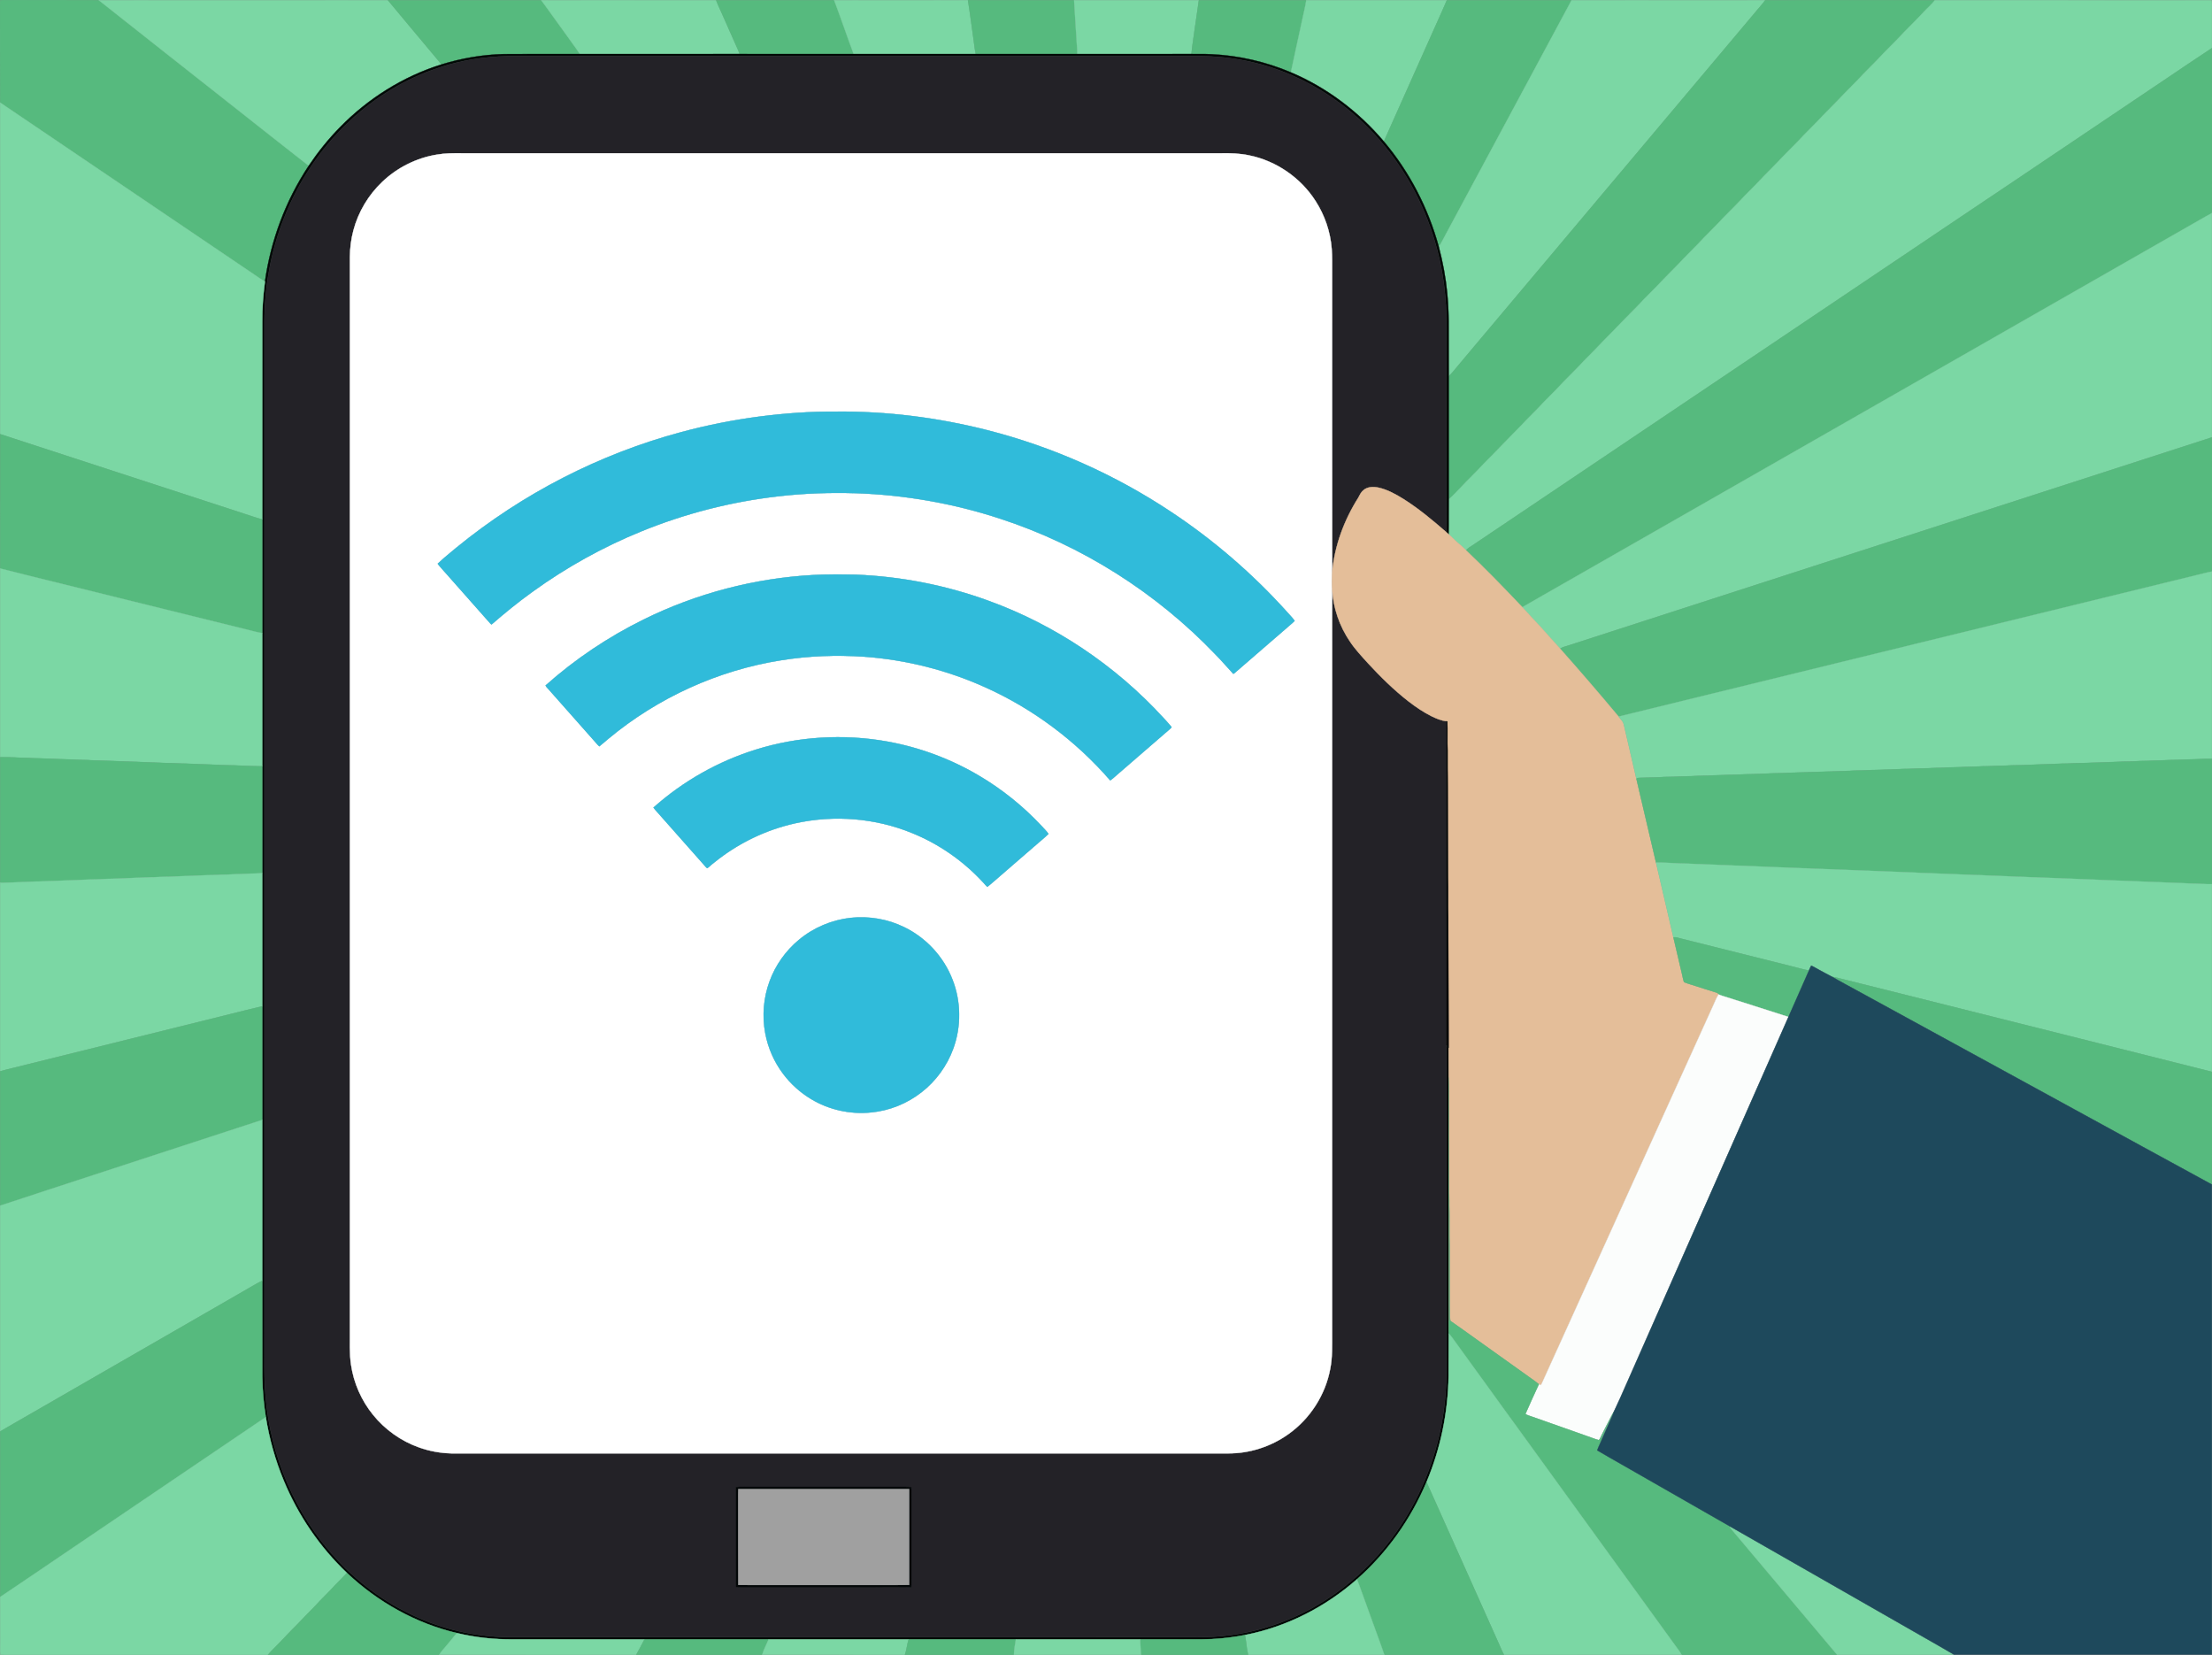 <?xml version="1.0" encoding="utf-8"?>

<!DOCTYPE svg PUBLIC "-//W3C//DTD SVG 1.1//EN" "http://www.w3.org/Graphics/SVG/1.1/DTD/svg11.dtd">
<svg version="1.1" id="Layer_1" xmlns="http://www.w3.org/2000/svg" xmlns:xlink="http://www.w3.org/1999/xlink" x="0px" y="0px"
	 viewBox="41.116 34.914 4184.356 3129.819" enable-background="new 41.116 34.914 4184.356 3129.819" xml:space="preserve">
<rect x="41.116" y="34.914" width="4184.356" height="3129.819" fill="#808080" stroke="none"/>
<g>
	<path fill="#56BA7E" stroke="#56BA7E" stroke-width="0.5" d="M41.36,35.25c8.86-0.67,17.76,0.07,26.64-0.18
		c53.28,0.1,106.57-0.21,159.85,0.15c83.28,66.07,166.92,131.7,250.38,197.56c48.97,38.52,97.7,77.35,146.85,115.63
		c-43.6,65.56-71.8,141.06-82.76,218.97c-6.85-3.89-13.29-8.45-19.78-12.9c-160.4-108.53-320.86-217-481.22-325.6
		C41.04,166.92,41.33,104.96,41.18,43C41.14,40.42,41.16,37.83,41.36,35.25z"/>
	<path fill="#7BD7A4" stroke="#7BD7A4" stroke-width="0.5" d="M227.85,35.22c79.05,0.22,158.1,0.03,237.15,0.09
		c103.29-0.05,206.57,0.12,309.86-0.08c25.46,30.81,51.28,61.32,76.86,92.02c8.07,9.93,16.65,19.44,24.45,29.58
		c-72.77,22.72-139.15,64.55-192.28,119.07c-21.86,22.22-41.4,46.67-58.81,72.51c-49.15-38.28-97.88-77.11-146.85-115.63
		C394.77,166.92,311.13,101.29,227.85,35.22z"/>
	<path fill="#56BA7E" stroke="#56BA7E" stroke-width="0.5" d="M774.86,35.23c96.69-0.09,193.38-0.09,290.06,0
		c13.57,18.41,26.78,37.08,40.24,55.58c10.84,15.49,22.35,30.5,32.92,46.18c-48.38,0.18-96.77-0.25-145.15,0.21
		c-39.57,1.17-78.96,7.87-116.76,19.63c-7.8-10.14-16.38-19.65-24.45-29.58C826.14,96.55,800.32,66.04,774.86,35.23z"/>
	<path fill="#7BD7A4" stroke="#7BD7A4" stroke-width="0.5" d="M1064.92,35.23c5.02,0.08,10.05,0.09,15.08,0.09
		c105.26-0.06,210.52,0.1,315.78-0.08c3.05,8.34,7.07,16.27,10.6,24.41c9.02,20.58,18.23,41.08,27.35,61.62
		c2.26,5.21,4.71,10.34,6.58,15.71c-100.75,0.05-201.49,0.03-302.23,0.01c-10.57-15.68-22.08-30.69-32.92-46.18
		C1091.7,72.31,1078.49,53.64,1064.92,35.23z"/>
	<path fill="#56BA7E" stroke="#56BA7E" stroke-width="0.5" d="M1395.78,35.24c74.41-0.13,148.82-0.07,223.23-0.03
		c12.75,33.77,24.22,68.01,36.91,101.8c-71.87-0.02-143.74,0.05-215.61-0.03c-1.87-5.37-4.32-10.5-6.58-15.71
		c-9.12-20.54-18.33-41.04-27.35-61.62C1402.85,51.51,1398.83,43.58,1395.78,35.24z"/>
	<path fill="#7BD7A4" stroke="#7BD7A4" stroke-width="0.5" d="M1619.01,35.21c35.66,0.24,71.32,0.04,106.99,0.1
		c48.71-0.07,97.43,0.16,146.14-0.12c4.08,25.21,7.24,50.56,10.83,75.84c1.42,8.65,1.92,17.45,3.98,25.99
		c-77.01-0.03-154.02-0.02-231.03-0.01C1643.23,103.22,1631.76,68.98,1619.01,35.21z"/>
	<path fill="#56BA7E" stroke="#56BA7E" stroke-width="0.5" d="M1872.14,35.19c66.92,0,133.85-0.08,200.77,0.05
		c1.48,27.62,3.55,55.21,5.22,82.83c0.41,6.3,1.04,12.59,0.86,18.92c-64.01,0.06-128.03,0-192.04,0.03
		c-2.06-8.54-2.56-17.34-3.98-25.99C1879.38,85.75,1876.22,60.4,1872.14,35.19z"/>
	<path fill="#7BD7A4" stroke="#7BD7A4" stroke-width="0.5" d="M2072.91,35.24c78.69,0.13,157.39,0.12,236.08,0
		c-2.92,19.14-5.31,38.36-8.27,57.5c-1.8,14.76-4.61,29.41-5.77,44.24c-71.99,0.05-143.97,0.03-215.96,0.01
		c0.18-6.33-0.45-12.62-0.86-18.92C2076.46,90.45,2074.39,62.86,2072.91,35.24z"/>
	<path fill="#56BA7E" stroke="#56BA7E" stroke-width="0.5" d="M2308.99,35.24c67.73-0.1,135.46-0.11,203.19,0
		c-1.89,12.81-5.39,25.32-7.89,38.02c-7,32.85-14.4,65.62-21.3,98.49c-47.69-20.22-98.97-31.97-150.72-34.29
		c-12.43-0.69-24.88-0.36-37.32-0.48c1.16-14.83,3.97-29.48,5.77-44.24C2303.68,73.6,2306.07,54.38,2308.99,35.24z"/>
	<path fill="#7BD7A4" stroke="#7BD7A4" stroke-width="0.5" d="M2512.18,35.24c88.66,0.14,177.31,0.09,265.97,0.02
		c-6.65,15.81-13.9,31.37-20.84,47.06c-32.76,73.4-65.62,146.75-98.4,220.14c-47.6-56.25-107.94-102.01-175.92-130.71
		c6.9-32.87,14.3-65.64,21.3-98.49C2506.79,60.56,2510.29,48.05,2512.18,35.24z"/>
	<path fill="#56BA7E" stroke="#56BA7E" stroke-width="0.5" d="M2778.15,35.26c78.63-0.17,157.26-0.08,235.9-0.04
		c-79.67,147.99-159.13,296.09-238.72,444.12c-4.18,7.41-7.61,15.26-12.51,22.23c-19.83-72.8-55.19-141.42-103.91-199.11
		c32.78-73.39,65.64-146.74,98.4-220.14C2764.25,66.63,2771.5,51.07,2778.15,35.26z"/>
	<path fill="#7BD7A4" stroke="#7BD7A4" stroke-width="0.5" d="M3014.05,35.22c122.07,0.21,244.14,0.05,366.22,0.08
		c-4.03,5.87-8.88,11.09-13.43,16.54c-185.95,221.05-371.99,442.02-557.92,663.08c-6.55,7.79-13.16,15.52-19.58,23.41
		c-2.33,2.9-4.93,5.59-7.75,8.01c-0.17-28.78-0.02-57.56-0.07-86.34c0.17-23.69-0.4-47.42-2.77-71.02
		c-2.86-29.52-8.39-58.74-15.93-87.41c4.9-6.97,8.33-14.82,12.51-22.23C2854.92,331.31,2934.38,183.21,3014.05,35.22z"/>
	<path fill="#56BA7E" stroke="#56BA7E" stroke-width="0.5" d="M3380.27,35.3c50.24-0.29,100.49-0.04,150.73-0.13
		c56.78,0.06,113.57-0.11,170.35,0.09c-6.26,8.04-14.11,14.62-21.03,22.06c-12.27,13.39-25.3,26.04-38.01,39
		c-12.34,13.64-25.68,26.32-38.48,39.51c-12.32,13.66-25.71,26.3-38.47,39.53c-11.86,13.13-24.77,25.26-37,38.03
		c-12.46,13.52-25.69,26.3-38.5,39.47c-11.87,13.11-24.72,25.28-37.02,37.98c-12.68,13.97-26.39,26.95-39.49,40.51
		c-11.65,12.68-23.99,24.68-36.02,36.99c-11.96,13.02-24.64,25.36-37.02,37.97c-12.67,13.97-26.34,26.99-39.48,40.52
		c-11.9,13.08-24.67,25.33-36.98,38.02c-12.06,13.25-25.03,25.64-37.47,38.53c-12.29,13.36-25.42,25.91-37.97,39.03
		c-12.03,12.96-24.73,25.27-37.08,37.92c-13.16,14.49-27.43,27.92-40.95,42.07c-11.81,12.5-23.95,24.69-36.03,36.94
		c-12,12.99-24.62,25.38-37.04,37.97c-12.82,14.15-26.69,27.31-39.95,41.05c-11.39,12.59-23.71,24.29-35.51,36.48
		c-14.08,15.58-29.59,29.79-43.77,45.27c-10.45,10.87-21.24,21.42-31.65,32.33c-12.73,13.59-26.08,26.59-39.09,39.92
		c-14.08,15.56-29.56,29.77-43.78,45.2c-7.31,7.22-13.95,15.16-21.95,21.63c-0.11-77.61-0.09-155.23-0.02-232.85
		c2.82-2.42,5.42-5.11,7.75-8.01c6.42-7.89,13.03-15.62,19.58-23.41c185.93-221.06,371.97-442.03,557.92-663.08
		C3371.39,46.39,3376.24,41.17,3380.27,35.3z"/>
	<path fill="#7BD7A4" stroke="#7BD7A4" stroke-width="0.5" d="M3701.35,35.26c174.5,0.19,349-0.11,523.49,0.15
		c0.82,4.82,0.43,9.73,0.49,14.59c-0.02,25.3-0.01,50.61-0.01,75.91c-31.02,20.36-61.69,41.24-92.47,61.97
		c-100.04,67.27-200.13,134.48-300.09,201.88c-29.67,19.58-58.95,39.76-88.57,59.43c-305.7,205.64-611.43,411.25-917.17,616.83
		c-4.3,3.06-9.34,5.31-12.51,9.7c-5.24-4.89-10.21-10.08-15.94-14.39c-6-5.1-11.16-11.09-17.23-16.11
		c0.46-22.01-0.05-44.02,0.27-66.03c8-6.47,14.64-14.41,21.95-21.63c14.22-15.43,29.7-29.64,43.78-45.2
		c13.01-13.33,26.36-26.33,39.09-39.92c10.41-10.91,21.2-21.46,31.65-32.33c14.18-15.48,29.69-29.69,43.77-45.27
		c11.8-12.19,24.12-23.89,35.51-36.48c13.26-13.74,27.13-26.9,39.95-41.05c12.42-12.59,25.04-24.98,37.04-37.97
		c12.08-12.25,24.22-24.44,36.03-36.94c13.52-14.15,27.79-27.58,40.95-42.07c12.35-12.65,25.05-24.96,37.08-37.92
		c12.55-13.12,25.68-25.67,37.97-39.03c12.44-12.89,25.41-25.28,37.47-38.53c12.31-12.69,25.08-24.94,36.98-38.02
		c13.14-13.53,26.81-26.55,39.48-40.52c12.38-12.61,25.06-24.95,37.02-37.97c12.03-12.31,24.37-24.31,36.02-36.99
		c13.1-13.56,26.81-26.54,39.49-40.51c12.3-12.7,25.15-24.87,37.02-37.98c12.81-13.17,26.04-25.95,38.5-39.47
		c12.23-12.77,25.14-24.9,37-38.03c12.76-13.23,26.15-25.87,38.47-39.53c12.8-13.19,26.14-25.87,38.48-39.51
		c12.71-12.96,25.74-25.61,38.01-39C3687.24,49.88,3695.09,43.3,3701.35,35.26z"/>
	<path fill="#56BA7E" stroke="#56BA7E" stroke-width="0.5" d="M4132.85,187.88c30.78-20.73,61.45-41.61,92.47-61.97
		c0.17,54.03,0.03,108.06,0.08,162.09c-0.07,49.96,0.12,99.92-0.1,149.87c-15.65,8.32-30.77,17.62-46.29,26.17
		c-393.41,224.95-786.95,449.69-1180.39,674.61c-25.89,14.9-51.93,29.55-77.77,44.54c-34.7-36.55-69.75-72.8-106.34-107.47
		c3.17-4.39,8.21-6.64,12.51-9.7c305.74-205.58,611.47-411.19,917.17-616.83c29.62-19.67,58.9-39.85,88.57-59.43
		C3932.72,322.36,4032.81,255.15,4132.85,187.88z"/>
	<path fill="#010A06" stroke="#010A06" stroke-width="0.5" d="M876.17,156.83c37.8-11.76,77.19-18.46,116.76-19.63
		c48.38-0.46,96.77-0.03,145.15-0.21c100.74,0.02,201.48,0.04,302.23-0.01c71.87,0.08,143.74,0.01,215.61,0.03
		c77.01-0.01,154.02-0.02,231.03,0.01c64.01-0.03,128.03,0.03,192.04-0.03c71.99,0.02,143.97,0.04,215.96-0.01
		c12.44,0.12,24.89-0.21,37.32,0.48c51.75,2.32,103.03,14.07,150.72,34.29c67.98,28.7,128.32,74.46,175.92,130.71
		c48.72,57.69,84.08,126.31,103.91,199.11c7.54,28.67,13.07,57.89,15.93,87.41c2.37,23.6,2.94,47.33,2.77,71.02
		c0.05,28.78-0.1,57.56,0.07,86.34c-0.07,77.62-0.09,155.24,0.02,232.85c-0.32,22.01,0.19,44.02-0.27,66.03
		c-1.54-1.36-3.04-2.73-4.53-4.08c0.67-24.37,0.2-48.76,0.26-73.14c-0.02-108.33,0.05-216.66,0.06-325
		c0.04-80.55-18.14-161.16-53.68-233.51c-34.31-70.17-84.91-132.58-147.59-179.35c-44.99-33.5-96.09-58.99-150.28-73.68
		c-36-9.87-73.29-14.76-110.59-15.34c-438,0.05-876-0.03-1314,0.04c-44.03,0.99-88.08,7.84-129.87,21.92
		c-62.93,20.59-120.77,55.82-168.95,101.14c-54.32,50.73-96.62,114.07-123.79,183.21C553.63,509.8,541.41,576.95,541.34,644
		c0.01,652.34,0,1304.67,0.01,1957c-0.1,25.15-0.27,50.34,2.17,75.4c9.57,112.54,56.05,222.14,132.7,305.38
		c5.36,5.3,10.12,11.17,15.52,16.45c25.2,24.55,52.69,46.87,82.62,65.43c14.89,9.6,30.72,17.61,46.61,25.4
		c56.03,26.78,117.95,40.98,180.02,41.88c434,0.09,868,0,1302.01,0.04c45.09,0.61,90.4-5.21,133.57-18.42
		c68.76-20.63,132.11-58.5,183.72-108.28c52.26-49.85,92.95-111.46,119.49-178.55c25.08-63.02,37.64-130.92,37.36-198.73
		c-0.06-103.67-0.02-207.33-0.02-311c0.05-101.8-0.12-203.6,0.13-305.39c0.77,2.27,2.17,4.27,4.13,5.72
		c0.29,18.8-0.08,37.61,0.19,56.42c-0.4,152.75,0.03,305.5-0.1,458.25c0.02,8.04-0.11,16.09,0.17,24.14
		c-0.01,0.42-0.02,1.27-0.02,1.69c-0.34,26.78,0.17,53.58-0.26,80.37c-0.93,68.75-15.11,137.3-41.75,200.69
		c-29.53,69.97-74.51,133.51-131.56,183.71c-59.92,52.71-133.48,90.23-211.95,105.48c-20.8,3.97-41.87,6.66-63.03,7.64
		c-23.34,1.01-46.71,0.36-70.07,0.54c-21.67,0-43.34,0-65,0c-78.4-0.05-156.79,0.03-235.18-0.04
		c-67.61,0.09-135.23,0.04-202.84,0.02c-88.32,0.01-176.64,0-264.96,0.01c-78.26,0.04-156.52,0-234.78,0.02
		c-82.75-0.06-165.5-0.02-248.24-0.02c-35.63,0.27-71.34-3.46-106.01-11.77c-78.11-18.24-150.36-58.78-208.55-113.76
		c-51.74-49.11-92.73-109.35-119.88-175.29c-15.88-38.35-27.13-78.58-33.68-119.56c-3.95-25.09-6.22-50.45-6.62-75.84
		c-0.04-60.71,0.06-121.42-0.05-182.12c0.05-101.35,0.05-202.7,0-304.05c0.08-71.64,0.08-143.28,0-214.92
		c0.05-83.99,0.06-167.97-0.01-251.95c0.1-67.29,0.07-134.59,0.02-201.88c0.02-83.98,0.07-167.97-0.02-251.95
		c0.1-71.64,0.08-143.28,0.01-214.92c0.07-124.75,0.01-249.5,0.03-374.25c-0.25-25.29,1.81-50.54,5.08-75.61
		c10.96-77.91,39.16-153.41,82.76-218.97c17.41-25.84,36.95-50.29,58.81-72.51C737.02,221.38,803.4,179.55,876.17,156.83z"/>
	<path fill="#232227" stroke="#232227" stroke-width="0.5" d="M871.12,163.08c41.79-14.08,85.84-20.93,129.87-21.92
		c438-0.07,876,0.01,1314-0.04c37.3,0.58,74.59,5.47,110.59,15.34c54.19,14.69,105.29,40.18,150.28,73.68
		c62.68,46.77,113.28,109.18,147.59,179.35c35.54,72.35,53.72,152.96,53.68,233.51c-0.01,108.34-0.08,216.67-0.06,325
		c-0.06,24.38,0.41,48.77-0.26,73.14c-25.64-22.29-51.83-44.18-80.59-62.36c-14.78-9.16-30.3-17.86-47.42-21.66
		c-9.43-1.98-20.4-1.94-28.18,4.52c-4.72,3.58-7.17,9.07-9.85,14.16c-27.01,42.53-45.08,91.15-49.67,141.47
		c-0.23-189.09-0.04-378.18-0.1-567.27c-0.1-14.98,0.36-30-0.79-44.95c-2.54-31.85-13.16-62.97-30.44-89.83
		c-28.07-44.01-74.31-76.05-125.53-86.4c-17.48-3.82-35.42-4.4-53.24-4.06c-478.67,0-957.34,0-1436,0
		c-15.85-0.14-31.79-0.2-47.44,2.59c-38.67,6.27-75.25,24.6-103.51,51.71c-26.11,24.77-45.22,56.86-54.41,91.67
		c-4.4,16.37-6.49,33.33-6.64,50.27c0,676.33,0,1352.67,0,2029c0.34,21.95-1.18,44.06,2.17,65.86c5.03,34.46,19.55,67.45,41.48,94.5
		c22.62,28.12,53.15,49.82,87.18,61.87c19.6,6.98,40.33,10.79,61.13,11.26c489.35,0.02,978.69-0.01,1468.03,0.01
		c40.97,0.5,81.9-12.51,115.21-36.34c41.01-29.03,70.2-74.27,79.28-123.73c4.38-21.87,3.4-44.26,3.52-66.43
		c0-436.34,0-872.67,0-1309c0.12-32.74-0.25-65.48,0.2-98.21c1.97,35.07,13.87,69.4,33.62,98.41c9.88,14.8,22.09,27.8,34.02,40.93
		c23.84,25.85,49,50.63,76.79,72.24c13.76,10.59,28.18,20.44,43.76,28.18c8.76,4.22,17.88,8.05,27.59,9.35
		c0.24,182.03,0.02,364.07,0.09,546.1c0.15,21.87-0.35,43.74,0.18,65.61c-0.25,101.79-0.08,203.59-0.13,305.39
		c0,103.67-0.04,207.33,0.02,311c0.28,67.81-12.28,135.71-37.36,198.73c-26.54,67.09-67.23,128.7-119.49,178.55
		c-51.61,49.78-114.96,87.65-183.72,108.28c-43.17,13.21-88.48,19.03-133.57,18.42c-434.01-0.04-868.01,0.05-1302.01-0.04
		c-62.07-0.9-123.99-15.1-180.02-41.88c-15.89-7.79-31.72-15.8-46.61-25.4c-29.93-18.56-57.42-40.88-82.62-65.43
		c-5.4-5.28-10.16-11.15-15.52-16.45c-76.65-83.24-123.13-192.84-132.7-305.38c-2.44-25.06-2.27-50.25-2.17-75.4
		c-0.01-652.33,0-1304.66-0.01-1957c0.07-67.05,12.29-134.2,37.04-196.57c27.17-69.14,69.47-132.48,123.79-183.21
		C750.35,218.9,808.19,183.67,871.12,163.08 M1433.28,2847.19c-0.23,2.57-0.21,5.17-0.18,7.8c-0.03,55.67,0,111.34-0.02,167.01
		c0.06,4.82-0.41,9.7,0.42,14.51c3.79,0.65,7.66,0.35,11.5,0.39c55,0.01,110-0.01,165,0.01c51.61-0.11,103.23,0.18,154.84-0.15
		c0.75-6.57,0.16-13.18,0.33-19.76c0-45.33,0-90.66,0-136c-0.2-11.29,0.4-22.6-0.27-33.86c-15.94-0.73-31.94-0.11-47.9-0.31
		c-84,0-168,0-252,0C1454.43,2847.06,1443.82,2846.34,1433.28,2847.19z"/>
	<path fill="#7BD7A4" stroke="#7BD7A4" stroke-width="0.5" d="M41.32,228.88c160.36,108.6,320.82,217.07,481.22,325.6
		c6.49,4.45,12.93,9.01,19.78,12.9c-3.27,25.07-5.33,50.32-5.08,75.61c-0.02,124.75,0.04,249.5-0.03,374.25
		c-11.96-3.09-23.58-7.35-35.34-11.11c-153.51-50.04-307-100.11-460.5-150.18c0.1-69.65,0.02-139.3,0.04-208.95
		C41.35,507.63,41.54,368.25,41.32,228.88z"/>
	<path fill="#FFFFFF" stroke="#FFFFFF" stroke-width="0.5" d="M867.56,327.35c15.65-2.79,31.59-2.73,47.44-2.59
		c478.66,0,957.33,0,1436,0c17.82-0.34,35.76,0.24,53.24,4.06c51.22,10.35,97.46,42.39,125.53,86.4
		c17.28,26.86,27.9,57.98,30.44,89.83c1.15,14.95,0.69,29.97,0.79,44.95c0.06,189.09-0.13,378.18,0.1,567.27
		c-0.37,10.83-0.69,21.69,0.1,32.52c-0.45,32.73-0.08,65.47-0.2,98.21c0,436.33,0,872.66,0,1309c-0.12,22.17,0.86,44.56-3.52,66.43
		c-9.08,49.46-38.27,94.7-79.28,123.73c-33.31,23.83-74.24,36.84-115.21,36.34c-489.34-0.02-978.68,0.01-1468.03-0.01
		c-20.8-0.47-41.53-4.28-61.13-11.26c-34.03-12.05-64.56-33.75-87.18-61.87c-21.93-27.05-36.45-60.04-41.48-94.5
		c-3.35-21.8-1.83-43.91-2.17-65.86c0-676.33,0-1352.67,0-2029c0.15-16.94,2.24-33.9,6.64-50.27c9.19-34.81,28.3-66.9,54.41-91.67
		C792.31,351.95,828.89,333.62,867.56,327.35 M1479.41,822.51c-50.35,6.55-100.28,16.36-149.3,29.57
		c-154.98,41.51-300.73,116.61-424.98,218.06c-12.14,10.12-24.54,20.01-36,30.89c4.51,6.3,10.21,11.7,15.16,17.67
		c28.02,31.64,56.06,63.27,84.04,94.95c0.79,0.81,1.55,1.76,2.65,2.23c24.87-21.6,50.44-42.46,77.22-61.68
		c63.91-46.25,133.37-84.85,206.44-114.58c82.7-33.69,170.01-56.07,258.75-66.13c48.36-5.66,97.13-7.28,145.79-5.89
		c93.24,3.04,186.1,19.28,274.73,48.47c153.66,50.2,294.24,139.29,405.98,256.02c11.83,12,22.81,24.8,34.23,37.18
		c2.62-1.27,4.58-3.52,6.81-5.36c30.02-25.97,60.01-51.98,90.07-77.92c6.28-5.78,13.21-10.87,19.16-17
		c-4.45-6.17-9.93-11.52-14.89-17.27c-64.59-71.61-138.13-135.16-218.5-188.47c-106.26-70.67-224.48-123.33-348.15-154.85
		c-93.53-23.73-190.09-36-286.62-34.99C1574.33,813.05,1526.68,816.5,1479.41,822.51 M1258.61,1206.57
		c-67.02,33.03-129.69,75.01-185.46,124.72c1.25,2.75,3.62,4.75,5.55,7.02c29.48,33.19,58.83,66.49,88.29,99.69
		c2.56,2.83,4.82,5.99,7.9,8.32c6.07-4.71,11.64-10.03,17.64-14.82c92.92-77.19,206.73-129.1,326.09-147.95
		c52.29-8.43,105.55-10.36,158.36-6.65c78.7,5.75,156.35,25.43,228.27,57.91c90.22,40.58,171.22,101.24,236.02,175.94
		c4.73-2.94,8.51-7.13,12.86-10.59c32.18-27.83,64.32-55.69,96.51-83.51c2.28-2.12,5.02-3.85,6.75-6.5
		c-5.01-6.45-10.71-12.31-16.17-18.37c-90.4-98.51-204.59-175.17-330.34-220.73c-80.4-29.33-165.4-45.92-250.89-49.32
		c-26.67-0.53-53.38-0.79-80.02,0.62C1468.64,1128.4,1358.57,1157.17,1258.61,1206.57 M1471.4,1452.44
		c-71.53,22.18-138.27,59.88-194.12,109.78c4.18,5.57,9.18,10.49,13.67,15.82c27.25,30.76,54.48,61.53,81.71,92.3
		c2.07,2.17,3.73,4.86,6.33,6.48c4.64-3.22,8.53-7.39,13.1-10.73c44.57-36.2,97.6-61.96,153.69-74.31
		c72.97-16.07,150.86-9.98,220.1,18.3c51.34,20.65,97.79,53.1,135.23,93.82c2.61,2.7,4.79,5.88,7.85,8.14
		c12.3-9.99,24.03-20.71,36.1-30.98c18.74-16.26,37.58-32.41,56.27-48.72c7.66-6.87,15.88-13.15,23.18-20.38
		c-3.7-5.37-8.51-9.82-12.78-14.69c-34.92-37.41-75.2-69.81-119.3-95.77c-53.39-31.5-112.42-53.38-173.44-64.29
		C1636.81,1422.59,1551.15,1427.63,1471.4,1452.44 M1650.44,1770.72c-35.82,3.99-70.39,18.5-98.06,41.64
		c-24.96,20.69-44.4,48.03-55.49,78.51c-11.54,31.24-14.26,65.63-8.08,98.34c5.18,27.58,16.77,53.93,33.64,76.35
		c14.4,19.18,32.54,35.57,53.12,47.89c33.74,20.36,74.11,29.2,113.28,25.23c34.66-3.23,68.23-16.77,95.59-38.26
		c27.07-21.08,48.06-49.88,59.82-82.12c15.32-41.7,14.94-88.94-1.2-130.34c-16.48-43.12-49.89-79.44-91.43-99.55
		C1720.47,1773.07,1684.94,1767.11,1650.44,1770.72z"/>
	<path fill="#7BD7A4" stroke="#7BD7A4" stroke-width="0.5" d="M4179.01,464.04c15.52-8.55,30.64-17.85,46.29-26.17
		c0.06,141.38-0.02,282.77,0.04,424.15c-405.1,131.02-810.21,262.05-1215.33,393.02c-5.89,2.18-12.37,3.02-17.61,6.68
		c-12.58-14.13-25.44-28-37.93-42.2c-11.48-11.86-22.42-24.22-33.62-36.33c25.84-14.99,51.88-29.64,77.77-44.54
		C3392.06,913.73,3785.6,688.99,4179.01,464.04z"/>
	<path fill="#30BBDA" stroke="#30BBDA" stroke-width="0.5" d="M1479.41,822.51c47.27-6.01,94.92-9.46,142.59-9.1
		c96.53-1.01,193.09,11.26,286.62,34.99c123.67,31.52,241.89,84.18,348.15,154.85c80.37,53.31,153.91,116.86,218.5,188.47
		c4.96,5.75,10.44,11.1,14.89,17.27c-5.95,6.13-12.88,11.22-19.16,17c-30.06,25.94-60.05,51.95-90.07,77.92
		c-2.23,1.84-4.19,4.09-6.81,5.36c-11.42-12.38-22.4-25.18-34.23-37.18c-111.74-116.73-252.32-205.82-405.98-256.02
		c-88.63-29.19-181.49-45.43-274.73-48.47c-48.66-1.39-97.43,0.23-145.79,5.89c-88.74,10.06-176.05,32.44-258.75,66.13
		c-73.07,29.73-142.53,68.33-206.44,114.58c-26.78,19.22-52.35,40.08-77.22,61.68c-1.1-0.47-1.86-1.42-2.65-2.23
		c-27.98-31.68-56.02-63.31-84.04-94.95c-4.95-5.97-10.65-11.37-15.16-17.67c11.46-10.88,23.86-20.77,36-30.89
		c124.25-101.45,270-176.55,424.98-218.06C1379.13,838.87,1429.06,829.06,1479.41,822.51z"/>
	<path fill="#56BA7E" stroke="#56BA7E" stroke-width="0.5" d="M41.37,855.95c153.5,50.07,306.99,100.14,460.5,150.18
		c11.76,3.76,23.38,8.02,35.34,11.11c0.07,71.64,0.09,143.28-0.01,214.92c-8.46-0.91-16.54-3.72-24.81-5.54
		c-126.73-31.25-253.4-62.69-380.13-93.93c-30.29-7.58-60.68-14.83-90.9-22.69C41.36,1025.32,41.34,940.63,41.37,855.95z"/>
	<path fill="#56BA7E" stroke="#56BA7E" stroke-width="0.5" d="M3010.01,1255.04c405.12-130.97,810.23-262,1215.33-393.02
		c0.06,84.6,0.16,169.2-0.05,253.8c-8.93,1.5-17.61,4.07-26.41,6.1c-365.31,89.39-730.64,178.69-1095.92,268.17
		c-36.16-43.39-73.08-86.12-110.56-128.37C2997.64,1258.06,3004.12,1257.22,3010.01,1255.04z"/>
	<path fill="#E4BE99" stroke="#E4BE99" stroke-width="0.5" d="M2620.62,961.64c7.78-6.46,18.75-6.5,28.18-4.52
		c17.12,3.8,32.64,12.5,47.42,21.66c28.76,18.18,54.95,40.07,80.59,62.36c1.49,1.35,2.99,2.72,4.53,4.08
		c6.07,5.02,11.23,11.01,17.23,16.11c5.73,4.31,10.7,9.5,15.94,14.39c36.59,34.67,71.64,70.92,106.34,107.47
		c11.2,12.11,22.14,24.47,33.62,36.33c12.49,14.2,25.35,28.07,37.93,42.2c37.48,42.25,74.4,84.98,110.56,128.37
		c2.15,2.79,4.5,5.43,6.74,8.19c2.74,3.28,3.32,7.67,4.28,11.71c7.39,32.73,15.4,65.32,22.72,98.07
		c12.57,52.67,24.56,105.48,37.06,158.17c10.83,47.21,22.06,94.34,32.92,141.55c5.64,23.6,11,47.26,16.62,70.86
		c1.15,4.53,1.67,9.24,3.45,13.61c7.74,3.36,16.07,5.14,24.01,8.01c11.9,3.73,23.72,7.74,35.69,11.27c2.29,0.66,4.97,1.43,5.7,4.07
		c-4.4,6.55-6.89,14.1-10.32,21.15c-105.96,233.72-212.01,467.4-317.99,701.11c-2.73,5.51-4.72,11.41-7.9,16.7
		c-1.39-0.43-2.66-1.1-3.81-1.84c-6.03-5.03-12.55-9.41-18.92-13.96c-33.27-23.72-66.51-47.49-99.75-71.24
		c-16.27-11.51-32.3-23.35-48.75-34.59c-1.39-8.92-0.28-17.98-0.98-26.94c-0.12-38.68-0.1-77.36-0.13-116.03
		c-1.18-24.98,0.13-49.99-0.85-74.96c0.32-14.01-0.75-28-0.46-42c-0.22-23.67-0.06-47.33-0.17-71c-0.6-25.67,0.29-51.34-0.22-77
		c-0.15-17.42,0.42-34.85-0.33-52.25c-0.27-18.81,0.1-37.62-0.19-56.42c-0.1-52.44-0.28-104.89-0.38-157.33
		c0.05-30.01-0.44-60.01-0.24-90.01c-0.66-25.33,0.15-50.67-0.52-75.99c0.09-57-0.56-113.99-0.47-170.99
		c-0.5-22.66-0.16-45.33-0.29-68c-0.67-18.23,0.23-36.5-0.48-54.71c-0.5-0.1-1.51-0.3-2.02-0.4c-9.71-1.3-18.83-5.13-27.59-9.35
		c-15.58-7.74-30-17.59-43.76-28.18c-27.79-21.61-52.95-46.39-76.79-72.24c-11.93-13.13-24.14-26.13-34.02-40.93
		c-19.75-29.01-31.65-63.34-33.62-98.41c-0.79-10.83-0.47-21.69-0.1-32.52c4.59-50.32,22.66-98.94,49.67-141.47
		C2613.45,970.71,2615.9,965.22,2620.62,961.64z"/>
	<path fill="#7BD7A4" stroke="#7BD7A4" stroke-width="0.5" d="M41.36,1110c30.22,7.86,60.61,15.11,90.9,22.69
		c126.73,31.24,253.4,62.68,380.13,93.93c8.27,1.82,16.35,4.63,24.81,5.54c0.09,83.98,0.04,167.97,0.02,251.95
		c-23.76-0.05-47.47-1.95-71.23-2.21c-23.97-1.26-47.98-1.6-71.95-2.8c-13.36-0.1-26.68-1.3-40.05-1.22
		c-23.99-1.16-47.99-1.78-71.99-2.8c-22.02-0.55-44.02-1.85-66.05-2.27c-12.94-0.96-25.94-0.58-38.88-1.55
		c-24.4-0.47-48.76-2-73.16-2.47c-11.62-0.87-23.29-0.57-34.91-1.43c-9.21-0.37-18.42-0.63-27.63-0.46
		C41.44,1347.93,41.45,1228.97,41.36,1110z"/>
	<path fill="#7BD7A4" stroke="#7BD7A4" stroke-width="0.5" d="M4198.88,1121.92c8.8-2.03,17.48-4.6,26.41-6.1
		c0.08,118.05,0,236.09,0.03,354.14c-13.13-0.38-26.21,1.02-39.32,1.04c-12.36,0.09-24.68,1.16-37.04,1.14
		c-12.05,0.71-24.13,0.79-36.17,1.27c-10.13,0.77-20.28,0.37-30.39,1.05c-11.8,0.84-23.63,0.33-35.42,1.24
		c-23,0.65-45.99,1.49-68.97,2.31c-12.03-0.1-24.01,1.12-36.02,1.06c-25.66,1.16-51.34,1.63-76.98,2.82
		c-11.02,0.06-22.01,0.45-33,1.05c-13.69-0.03-27.33,1.22-41.01,1.17c-10.69,0.54-21.37,0.95-32.05,1.09
		c-14.96,1.02-29.96,0.63-44.91,1.68c-11.7-0.03-23.36,1.12-35.04,1.12c-12.69,0.04-25.34,1.22-38.03,1.16
		c-11.95,0.82-23.93,0.75-35.88,1.26c-10.22,0.79-20.47,0.4-30.67,1.09c-11.13,0.72-22.3,0.28-33.41,1.17
		c-37.7,1.01-75.37,2.65-113.06,3.65c-10.32,0.75-20.67,0.65-31,0.99c-12.97,0.85-25.96,0.73-38.93,1.55
		c-11.36-0.05-22.68,0.78-34.02,1.12c-13.03-0.08-26.03,1.07-39.05,1.16c-13.96,1.06-27.98,0.52-41.94,1.54
		c-8.42,0.48-16.85,0.21-25.25,0.71c-13.23,0.87-26.5,0.46-39.72,1.44c-12.38,0.06-24.71,1.02-37.08,1.17
		c-1.65,0.15-3.89-0.03-4.26,2.05c-7.32-32.75-15.33-65.34-22.72-98.07c-0.96-4.04-1.54-8.43-4.28-11.71
		c-2.24-2.76-4.59-5.4-6.74-8.19C3468.24,1300.61,3833.57,1211.31,4198.88,1121.92z"/>
	<path fill="#30BBDA" stroke="#30BBDA" stroke-width="0.5" d="M1258.61,1206.57c99.96-49.4,210.03-78.17,321.36-84.22
		c26.64-1.41,53.35-1.15,80.02-0.62c85.49,3.4,170.49,19.99,250.89,49.32c125.75,45.56,239.94,122.22,330.34,220.73
		c5.46,6.06,11.16,11.92,16.17,18.37c-1.73,2.65-4.47,4.38-6.75,6.5c-32.19,27.82-64.33,55.68-96.51,83.51
		c-4.35,3.46-8.13,7.65-12.86,10.59c-64.8-74.7-145.8-135.36-236.02-175.94c-71.92-32.48-149.57-52.16-228.27-57.91
		c-52.81-3.71-106.07-1.78-158.36,6.65c-119.36,18.85-233.17,70.76-326.09,147.95c-6,4.79-11.57,10.11-17.64,14.82
		c-3.08-2.33-5.34-5.49-7.9-8.32c-29.46-33.2-58.81-66.5-88.29-99.69c-1.93-2.27-4.3-4.27-5.55-7.02
		C1128.92,1281.58,1191.59,1239.6,1258.61,1206.57z"/>
	<path fill="#060807" stroke="#060807" stroke-width="0.5" d="M2776.98,1398.9c0.51,0.1,1.52,0.3,2.02,0.4
		c0.71,18.21-0.19,36.48,0.48,54.71c0.13,22.67-0.21,45.34,0.29,68c-0.09,57,0.56,113.99,0.47,170.99
		c0.67,25.32-0.14,50.66,0.52,75.99c-0.2,30,0.29,60,0.24,90.01c0.1,52.44,0.28,104.89,0.38,157.33c-1.96-1.45-3.36-3.45-4.13-5.72
		c-0.53-21.87-0.03-43.74-0.18-65.61C2777,1762.97,2777.22,1580.93,2776.98,1398.9z"/>
	<path fill="#30BBDA" stroke="#30BBDA" stroke-width="0.5" d="M1471.4,1452.44c79.75-24.81,165.41-29.85,247.59-15.23
		c61.02,10.91,120.05,32.79,173.44,64.29c44.1,25.96,84.38,58.36,119.3,95.77c4.27,4.87,9.08,9.32,12.78,14.69
		c-7.3,7.23-15.52,13.51-23.18,20.38c-18.69,16.31-37.53,32.46-56.27,48.72c-12.07,10.27-23.8,20.99-36.1,30.98
		c-3.06-2.26-5.24-5.44-7.85-8.14c-37.44-40.72-83.89-73.17-135.23-93.82c-69.24-28.28-147.13-34.37-220.1-18.3
		c-56.09,12.35-109.12,38.11-153.69,74.31c-4.57,3.34-8.46,7.51-13.1,10.73c-2.6-1.62-4.26-4.31-6.33-6.48
		c-27.23-30.77-54.46-61.54-81.71-92.3c-4.49-5.33-9.49-10.25-13.67-15.82C1333.13,1512.32,1399.87,1474.62,1471.4,1452.44z"/>
	<path fill="#56BA7E" stroke="#56BA7E" stroke-width="0.5" d="M41.37,1466.9c9.21-0.17,18.42,0.09,27.63,0.46
		c11.62,0.86,23.29,0.56,34.91,1.43c24.4,0.47,48.76,2,73.16,2.47c12.94,0.97,25.94,0.59,38.88,1.55
		c22.03,0.42,44.03,1.72,66.05,2.27c24,1.02,48,1.64,71.99,2.8c13.37-0.08,26.69,1.12,40.05,1.22c23.97,1.2,47.98,1.54,71.95,2.8
		c23.76,0.26,47.47,2.16,71.23,2.21c0.05,67.29,0.08,134.59-0.02,201.88c-10.95,1.34-22.01,0.68-32.99,1.59
		c-10.73,0.39-21.47,0.56-32.19,1.29c-13.71-0.03-27.37,1.23-41.07,1.26c-23.65,1.11-47.3,1.69-70.94,2.79
		c-12.36-0.05-24.66,1.24-37.02,1.16c-22.99,1.08-46,1.71-68.99,2.78c-12.69-0.06-25.33,1.22-38.01,1.22
		c-23.98,1.23-47.99,1.62-71.97,2.81c-12.36,0.08-24.67,1.26-37.03,1.18c-13.98,0.82-27.98,0.87-41.96,1.77
		c-7.89-0.08-15.78,0.8-23.67,0.41C41.36,1625.13,41.34,1546.02,41.37,1466.9z"/>
	<path fill="#56BA7E" stroke="#56BA7E" stroke-width="0.5" d="M4186,1471c13.11-0.02,26.19-1.42,39.32-1.04
		c0.12,79.02,0.13,158.05,0,237.08c-12.47,0.32-24.88-1.22-37.33-1.14c-99.66-4.18-199.33-7.78-298.99-11.89
		c-11.37,0-22.69-1.21-34.05-1.2c-12.3-0.87-24.63-0.75-36.91-1.64c-13.05-0.08-26.05-1.28-39.09-1.35
		c-12.96-0.94-25.96-0.74-38.9-1.69c-12.72-0.14-25.39-1.16-38.09-1.39c-11.96-0.95-23.97-0.56-35.91-1.49
		c-61.35-2.36-122.7-4.73-184.05-7.24c-10.36,0.01-20.66-1.18-31.01-1.12c-39.32-1.71-78.66-2.98-117.98-4.83
		c-12.38,0.11-24.7-1.23-37.07-1.28c-11.95-0.88-23.94-0.71-35.89-1.59c-13.39-0.09-26.74-1.28-40.12-1.37
		c-10.96-0.77-21.94-0.71-32.89-1.5c-4.43-0.29-8.87-0.24-13.28-0.09c-12.5-52.69-24.49-105.5-37.06-158.17
		c0.37-2.08,2.61-1.9,4.26-2.05c12.37-0.15,24.7-1.11,37.08-1.17c13.22-0.98,26.49-0.57,39.72-1.44c8.4-0.5,16.83-0.23,25.25-0.71
		c13.96-1.02,27.98-0.48,41.94-1.54c13.02-0.09,26.02-1.24,39.05-1.16c11.34-0.34,22.66-1.17,34.02-1.12
		c12.97-0.82,25.96-0.7,38.93-1.55c10.33-0.34,20.68-0.24,31-0.99c37.69-1,75.36-2.64,113.06-3.65c11.11-0.89,22.28-0.45,33.41-1.17
		c10.2-0.69,20.45-0.3,30.67-1.09c11.95-0.51,23.93-0.44,35.88-1.26c12.69,0.06,25.34-1.12,38.03-1.16
		c11.68,0,23.34-1.15,35.04-1.12c14.95-1.05,29.95-0.66,44.91-1.68c10.68-0.14,21.36-0.55,32.05-1.09
		c13.68,0.05,27.32-1.2,41.01-1.17c10.99-0.6,21.98-0.99,33-1.05c25.64-1.19,51.32-1.66,76.98-2.82
		c12.01,0.06,23.99-1.16,36.02-1.06c22.98-0.82,45.97-1.66,68.97-2.31c11.79-0.91,23.62-0.4,35.42-1.24
		c10.11-0.68,20.26-0.28,30.39-1.05c12.04-0.48,24.12-0.56,36.17-1.27C4161.32,1472.16,4173.64,1471.09,4186,1471z"/>
	<path fill="#7BD7A4" stroke="#7BD7A4" stroke-width="0.5" d="M3173.76,1666.23c4.41-0.15,8.85-0.2,13.28,0.09
		c10.95,0.79,21.93,0.73,32.89,1.5c13.38,0.09,26.73,1.28,40.12,1.37c11.95,0.88,23.94,0.71,35.89,1.59
		c12.37,0.05,24.69,1.39,37.07,1.28c39.32,1.85,78.66,3.12,117.98,4.83c10.35-0.06,20.65,1.13,31.01,1.12
		c61.35,2.51,122.7,4.88,184.05,7.24c11.94,0.93,23.95,0.54,35.91,1.49c12.7,0.23,25.37,1.25,38.09,1.39
		c12.94,0.95,25.94,0.75,38.9,1.69c13.04,0.07,26.04,1.27,39.09,1.35c12.28,0.89,24.61,0.77,36.91,1.64
		c11.36-0.01,22.68,1.2,34.05,1.2c99.66,4.11,199.33,7.71,298.99,11.89c12.45-0.08,24.86,1.46,37.33,1.14
		c0.01,118.31-0.03,236.62,0.02,354.93c-166.77-42.22-333.74-83.68-500.55-125.74c-64.8-16.2-129.58-32.45-194.38-48.66
		c-7.86-1.81-15.56-4.31-23.56-5.37c-8.91-4.31-17.4-9.38-26.13-13.99c-4.51-2.32-8.71-5.24-13.44-7.03
		c-1.64,2.94-2.9,6.06-4.26,9.13c-11.76-2.18-23.24-5.62-34.84-8.46c-69.58-17.45-139.18-34.83-208.76-52.3
		c-4.18-0.96-8.43-3.03-12.74-1.77C3195.82,1760.57,3184.59,1713.44,3173.76,1666.23z"/>
	<path fill="#7BD7A4" stroke="#7BD7A4" stroke-width="0.5" d="M504.21,1687.58c10.98-0.91,22.04-0.25,32.99-1.59
		c0.07,83.98,0.06,167.96,0.01,251.95c-20.23,4.57-40.28,9.91-60.43,14.83c-126.61,31.31-253.19,62.81-379.79,94.17
		c-18.49,4.89-37.21,8.89-55.65,13.98c0.13-118.89,0.1-237.78,0.02-356.67c7.89,0.39,15.78-0.49,23.67-0.41
		c13.98-0.9,27.98-0.95,41.96-1.77c12.36,0.08,24.67-1.1,37.03-1.18c23.98-1.19,47.99-1.58,71.97-2.81
		c12.68,0,25.32-1.28,38.01-1.22c22.99-1.07,46-1.7,68.99-2.78c12.36,0.08,24.66-1.21,37.02-1.16c23.64-1.1,47.29-1.68,70.94-2.79
		c13.7-0.03,27.36-1.29,41.07-1.26C482.74,1688.14,493.48,1687.97,504.21,1687.58z"/>
	<path fill="#30BBDA" stroke="#30BBDA" stroke-width="0.5" d="M1650.44,1770.72c34.5-3.61,70.03,2.35,101.19,17.69
		c41.54,20.11,74.95,56.43,91.43,99.55c16.14,41.4,16.52,88.64,1.2,130.34c-11.76,32.24-32.75,61.04-59.82,82.12
		c-27.36,21.49-60.93,35.03-95.59,38.26c-39.17,3.97-79.54-4.87-113.28-25.23c-20.58-12.32-38.72-28.71-53.12-47.89
		c-16.87-22.42-28.46-48.77-33.64-76.35c-6.18-32.71-3.46-67.1,8.08-98.34c11.09-30.48,30.53-57.82,55.49-78.51
		C1580.05,1789.22,1614.62,1774.71,1650.44,1770.72z"/>
	<path fill="#56BA7E" stroke="#56BA7E" stroke-width="0.5" d="M3206.68,1807.78c4.31-1.26,8.56,0.81,12.74,1.77
		c69.58,17.47,139.18,34.85,208.76,52.3c11.6,2.84,23.08,6.28,34.84,8.46c-12.85,29.3-25.77,58.58-38.76,87.81
		c-38.69-12.58-77.51-24.72-116.26-37.11c-5.32-1.72-10.76-3.12-15.85-5.41c-0.73-2.64-3.41-3.41-5.7-4.07
		c-11.97-3.53-23.79-7.54-35.69-11.27c-7.94-2.87-16.27-4.65-24.01-8.01c-1.78-4.37-2.3-9.08-3.45-13.61
		C3217.68,1855.04,3212.32,1831.38,3206.68,1807.78z"/>
	<path fill="#56BA7E" stroke="#56BA7E" stroke-width="0.5" d="M3506.85,1882.2c8,1.06,15.7,3.56,23.56,5.37
		c64.8,16.21,129.58,32.46,194.38,48.66c166.81,42.06,333.78,83.52,500.55,125.74c0.13,22.67,0.01,45.35,0.06,68.03
		c-0.13,48.33,0.24,96.67-0.19,145c-87.03-47.33-173.89-94.98-260.84-142.46c-137.07-74.89-274.12-149.84-411.19-224.73
		C3537.78,1899.19,3522.05,1891.16,3506.85,1882.2z"/>
	<path fill="#FBFDFC" stroke="#FBFDFC" stroke-width="0.5" d="M3281.83,1936.75c3.43-7.05,5.92-14.6,10.32-21.15
		c5.09,2.29,10.53,3.69,15.85,5.41c38.75,12.39,77.57,24.53,116.26,37.11c-102.57,232.44-205.28,464.82-307.91,697.23
		c-7.28,16.59-14.56,33.19-22.45,49.51c-4.45,6.83-7.65,14.35-11.49,21.53c-4.89,9.81-10.27,19.4-14.72,29.44
		c-0.73,0.84-1.4,1.74-2.05,2.66c-8.18-2.15-15.94-5.67-23.99-8.21c-34-12.01-67.99-24.01-101.99-35.99
		c-4.37-1.68-9.03-2.7-13.03-5.17c8.13-18.95,16.93-37.64,25.5-56.4c1.15,0.74,2.42,1.41,3.81,1.84c3.18-5.29,5.17-11.19,7.9-16.7
		C3069.82,2404.15,3175.87,2170.47,3281.83,1936.75z"/>
	<path fill="#56BA7E" stroke="#56BA7E" stroke-width="0.5" d="M476.78,1952.77c20.15-4.92,40.2-10.26,60.43-14.83
		c0.08,71.64,0.08,143.28,0,214.92c-135.85,44.12-271.5,88.84-407.32,133.06c-29.46,9.86-59.07,19.26-88.54,29.08
		c0-84.7,0.02-169.39-0.01-254.08c18.44-5.09,37.16-9.09,55.65-13.98C223.59,2015.58,350.17,1984.08,476.78,1952.77z"/>
	<path fill="#74AC7F" stroke="#74AC7F" stroke-width="0.5" d="M2781.57,2072.75c0.75,17.4,0.18,34.83,0.33,52.25
		c0.51,25.66-0.38,51.33,0.22,77c0.11,23.67-0.05,47.33,0.17,71c-0.29,14,0.78,27.99,0.46,42c0.98,24.97-0.33,49.98,0.85,74.96
		c0.03,38.67,0.01,77.35,0.13,116.03c0.7,8.96-0.41,18.02,0.98,26.94c-0.85-0.18-1.67-0.31-2.45-0.4
		c-0.42,7.52,0.28,15.09-0.62,22.61c-0.28-8.05-0.15-16.1-0.17-24.14C2781.6,2378.25,2781.17,2225.5,2781.57,2072.75z"/>
	<path fill="#7BD7A4" stroke="#7BD7A4" stroke-width="0.5" d="M129.89,2285.92c135.82-44.22,271.47-88.94,407.32-133.06
		c0.05,101.35,0.05,202.7,0,304.05c-12.35,6.13-24.01,13.54-36.03,20.28c-135.17,77.82-270.34,155.64-405.49,233.5
		c-18.13,10.41-36.31,20.77-54.32,31.39c0.06-142.36,0.1-284.72-0.02-427.08C70.82,2305.18,100.43,2295.78,129.89,2285.92z"/>
	<path fill="#56BA7E" stroke="#56BA7E" stroke-width="0.5" d="M501.18,2477.19c12.02-6.74,23.68-14.15,36.03-20.28
		c0.11,60.7,0.01,121.41,0.05,182.12c0.4,25.39,2.67,50.75,6.62,75.84c-123.42,83.58-246.79,167.23-370.26,250.75
		c-44.06,29.87-88.05,59.85-132.25,89.51c-0.02-104.35-0.03-208.7,0-313.05c18.01-10.62,36.19-20.98,54.32-31.39
		C230.84,2632.83,366.01,2555.01,501.18,2477.19z"/>
	<path fill="#56BA7E" stroke="#56BA7E" stroke-width="0.5" d="M2782.26,2532.53c0.78,0.09,1.6,0.22,2.45,0.4
		c16.45,11.24,32.48,23.08,48.75,34.59c33.24,23.75,66.48,47.52,99.75,71.24c6.37,4.55,12.89,8.93,18.92,13.96
		c-8.57,18.76-17.37,37.45-25.5,56.4c4,2.47,8.66,3.49,13.03,5.17c34,11.98,67.99,23.98,101.99,35.99
		c8.05,2.54,15.81,6.06,23.99,8.21c0.65-0.92,1.32-1.82,2.05-2.66c0.92-0.88,2-1.57,3.05-2.29c0.34,0.77,0.73,1.58,1.16,2.41
		c-2.91,7.37-6.82,14.33-9.39,21.82c14.95,9.07,30.38,17.39,45.5,26.21c68.51,39.16,137.04,78.31,205.51,117.54
		c0.58,3.73,3.57,6.27,5.89,9.04c65.64,77.99,131.38,155.9,197.02,233.89c-18.81,0.43-37.63,0.07-56.43,0.19
		c-55.34,0-110.67,0-166,0c-24-0.16-48,0.31-71.98-0.24c-3.1-6.42-7.91-11.72-11.9-17.54c-96.05-132.6-192.17-265.14-288.23-397.73
		c-10.7-14.65-21.16-29.47-31.99-44.02c-10.69-15.26-22.06-30.03-32.72-45.31c-20.76-28.58-41.5-57.18-62.2-85.81
		c-4.46-5.73-8.19-12.04-13.36-17.16c0-0.42,0.01-1.27,0.02-1.69C2782.54,2547.62,2781.84,2540.05,2782.26,2532.53z"/>
	<path fill="#7BD7A4" stroke="#7BD7A4" stroke-width="0.5" d="M2781.62,2556.83c5.17,5.12,8.9,11.43,13.36,17.16
		c20.7,28.63,41.44,57.23,62.2,85.81c10.66,15.28,22.03,30.05,32.72,45.31c10.83,14.55,21.29,29.37,31.99,44.02
		c96.06,132.59,192.18,265.13,288.23,397.73c3.99,5.82,8.8,11.12,11.9,17.54c-111.95,0.1-223.91-0.14-335.86,0.12
		c-4.46-8.1-7.65-16.79-11.58-25.13c-45.08-100.46-89.95-201.01-134.97-301.5c26.64-63.39,40.82-131.94,41.75-200.69
		C2781.79,2610.41,2781.28,2583.61,2781.62,2556.83z"/>
	<path fill="#5CB586" stroke="#5CB586" stroke-width="0.5" d="M3082.41,2726.39c3.84-7.18,7.04-14.7,11.49-21.53
		c-2.12,6.84-5.44,13.22-8.18,19.83c-4.67,10.39-9.16,20.86-13.82,31.26c-0.43-0.83-0.82-1.64-1.16-2.41
		c-1.05,0.72-2.13,1.41-3.05,2.29C3072.14,2745.79,3077.52,2736.2,3082.41,2726.39z"/>
	<path fill="#7BD7A4" stroke="#7BD7A4" stroke-width="0.5" d="M173.62,2965.62c123.47-83.52,246.84-167.17,370.26-250.75
		c6.55,40.98,17.8,81.21,33.68,119.56c27.15,65.94,68.14,126.18,119.88,175.29c-7.4,7.83-15.09,15.38-22.61,23.1
		c-12.27,13.7-25.83,26.18-38.17,39.83c-11.4,11.6-22.85,23.16-33.95,35.06c-14.48,14.19-28.04,29.28-42.42,43.57
		c-4.34,4.25-8.58,8.62-12.44,13.34c-156.28-0.1-312.57-0.02-468.85-0.04c-12.43-0.24-24.9,0.44-37.31-0.28
		c-0.77-7.75-0.03-15.54-0.28-23.3c-0.02-28.62,0.06-57.25-0.04-85.87C85.57,3025.47,129.56,2995.49,173.62,2965.62z"/>
	<path fill="#56BA7E" stroke="#56BA7E" stroke-width="0.5" d="M2608.05,3021.6c57.05-50.2,102.03-113.74,131.56-183.71
		c45.02,100.49,89.89,201.04,134.97,301.5c3.93,8.34,7.12,17.03,11.58,25.13c-22.72,0.29-45.44,0.04-68.16,0.12
		c-52.76-0.12-105.52,0.23-158.26-0.17c-5.84-17.88-12.72-35.4-19-53.13c-7.98-22.61-16.47-45.03-24.46-67.63
		C2613.45,3036.36,2611.12,3028.84,2608.05,3021.6z"/>
	<path fill="#030708" stroke="#030708" stroke-width="0.5" d="M1433.28,2847.19c10.54-0.85,21.15-0.13,31.72-0.36c84,0,168,0,252,0
		c15.96,0.2,31.96-0.42,47.9,0.31c0.67,11.26,0.07,22.57,0.27,33.86c0,45.34,0,90.67,0,136c-0.17,6.58,0.42,13.19-0.33,19.76
		c-51.61,0.33-103.23,0.04-154.84,0.15c-55-0.02-110,0-165-0.01c-3.84-0.04-7.71,0.26-11.5-0.39c-0.83-4.81-0.36-9.69-0.42-14.51
		c0.02-55.67-0.01-111.34,0.02-167.01C1433.07,2852.36,1433.05,2849.76,1433.28,2847.19 M1437.72,2851.06
		c-0.48,6.62-0.07,13.28-0.19,19.94c0.12,53.76-0.24,107.54,0.18,161.3c22.41,0.41,44.86,0.05,67.29,0.17c61,0,122,0,183,0
		c24.31-0.14,48.64,0.27,72.93-0.2c0.1-60.39,0.13-120.8-0.01-181.19C1653.19,2850.93,1545.45,2850.97,1437.72,2851.06z"/>
	<path fill="#A0A0A0" stroke="#A0A0A0" stroke-width="0.5" d="M1437.72,2851.06c107.73-0.09,215.47-0.13,323.2,0.02
		c0.14,60.39,0.11,120.8,0.01,181.19c-24.29,0.47-48.62,0.06-72.93,0.2c-61,0-122,0-183,0c-22.43-0.12-44.88,0.24-67.29-0.17
		c-0.42-53.76-0.06-107.54-0.18-161.3C1437.65,2864.34,1437.24,2857.68,1437.72,2851.06z"/>
	<path fill="#7BD7A4" stroke="#7BD7A4" stroke-width="0.5" d="M3319.41,2930.56c-2.32-2.77-5.31-5.31-5.89-9.04
		c123.26,70.37,246.44,140.88,369.66,211.34c17.97,10.43,36.23,20.41,54.04,31.14c-7.74,0.67-15.49,0.35-23.22,0.41
		c-65.86,0.03-131.72-0.06-197.57,0.04C3450.79,3086.46,3385.05,3008.55,3319.41,2930.56z"/>
	<path fill="#56BA7E" stroke="#56BA7E" stroke-width="0.5" d="M697.44,3009.72c58.19,54.98,130.44,95.52,208.55,113.76
		c-4.29,3.23-7.1,7.88-10.59,11.89c-5.99,7.02-11.78,14.22-17.81,21.21c-2.11,2.4-3.92,5.06-5.58,7.81
		c-2.67,0.11-5.34,0.23-7.99,0.26c-105.39-0.04-210.78,0.03-316.17-0.03c3.86-4.72,8.1-9.09,12.44-13.34
		c14.38-14.29,27.94-29.38,42.42-43.57c11.1-11.9,22.55-23.46,33.95-35.06c12.34-13.65,25.9-26.13,38.17-39.83
		C682.35,3025.1,690.04,3017.55,697.44,3009.72z"/>
	<path fill="#7BD7A4" stroke="#7BD7A4" stroke-width="0.5" d="M2396.1,3127.08c78.47-15.25,152.03-52.77,211.95-105.48
		c3.07,7.24,5.4,14.76,8.23,22.11c7.99,22.6,16.48,45.02,24.46,67.63c6.28,17.73,13.16,35.25,19,53.13
		c-85.86-0.08-171.72-0.13-257.58,0.02C2399.02,3152.22,2398.68,3139.45,2396.1,3127.08z"/>
	<path fill="#7BD7A4" stroke="#7BD7A4" stroke-width="0.5" d="M895.4,3135.37c3.49-4.01,6.3-8.66,10.59-11.89
		c34.67,8.31,70.38,12.04,106.01,11.77c82.74,0,165.49-0.04,248.24,0.02c-5.13,9.76-10.07,19.65-15.61,29.2
		c-124.21-0.15-248.42,0-372.62-0.08c1.66-2.75,3.47-5.41,5.58-7.81C883.62,3149.59,889.41,3142.39,895.4,3135.37z"/>
	<path fill="#56BA7E" stroke="#56BA7E" stroke-width="0.5" d="M2333.07,3134.72c21.16-0.98,42.23-3.67,63.03-7.64
		c2.58,12.37,2.92,25.14,6.06,37.41c-15.39,0.33-30.78,0.06-46.16,0.15c-52.16-0.1-104.32,0.2-156.47-0.15
		c-0.33-9.76-1.63-19.47-1.53-29.23c21.66,0,43.33,0,65,0C2286.36,3135.08,2309.73,3135.73,2333.07,3134.72z"/>
	<path fill="#56BA7E" stroke="#56BA7E" stroke-width="0.5" d="M1260.24,3135.27c78.26-0.02,156.52,0.02,234.78-0.02
		c-3.87,9.76-9.24,18.97-12.07,29.13c-25.64,0.61-51.3,0.09-76.95,0.26c-53.79-0.12-107.59,0.23-161.37-0.17
		C1250.17,3154.92,1255.11,3145.03,1260.24,3135.27z"/>
	<path fill="#7BD7A4" stroke="#7BD7A4" stroke-width="0.5" d="M1495.02,3135.25c88.32-0.01,176.64,0,264.96-0.01
		c-3.04,9.59-3.82,19.74-7.08,29.28c-89.99-0.27-179.97,0-269.95-0.14C1485.78,3154.22,1491.15,3145.01,1495.02,3135.25z"/>
	<path fill="#56BA7E" stroke="#56BA7E" stroke-width="0.5" d="M1759.98,3135.24c67.61,0.02,135.23,0.07,202.84-0.02
		c-1.62,9.66-3.48,19.38-3.66,29.21c-12.72,0.46-25.44,0.09-38.16,0.21c-56.04-0.08-112.07,0.17-168.1-0.12
		C1756.16,3154.98,1756.94,3144.83,1759.98,3135.24z"/>
	<path fill="#7BD7A4" stroke="#7BD7A4" stroke-width="0.5" d="M1962.82,3135.22c78.39,0.07,156.78-0.01,235.18,0.04
		c-0.1,9.76,1.2,19.47,1.53,29.23c-80.12-0.17-160.25-0.06-240.37-0.06C1959.34,3154.6,1961.2,3144.88,1962.82,3135.22z"/>
	<path fill="#1E495C" stroke="#1E495C" stroke-width="0.5" d="M3964.37,2132.54c-137.07-74.89-274.12-149.84-411.19-224.73
		c-15.4-8.62-31.13-16.65-46.33-25.61c-8.91-4.31-17.4-9.38-26.13-13.99c-4.51-2.32-8.71-5.24-13.44-7.03
		c-1.64,2.94-2.9,6.06-4.26,9.13c-12.85,29.3-25.77,58.58-38.76,87.81c-102.57,232.44-205.28,464.82-307.91,697.23
		c-7.28,16.59-14.56,33.19-22.45,49.51c-2.12,6.84-5.44,13.22-8.18,19.83c-4.67,10.39-9.16,20.86-13.82,31.26
		c-2.91,7.37-6.82,14.33-9.39,21.82c14.95,9.07,30.38,17.39,45.5,26.21c68.51,39.16,137.04,78.31,205.51,117.54
		c123.26,70.37,246.44,140.88,369.66,211.34c17.97,10.43,36.23,20.41,54.04,31.14h487.99v-889
		C4138.18,2227.67,4051.32,2180.02,3964.37,2132.54z"/>
</g>
</svg>
